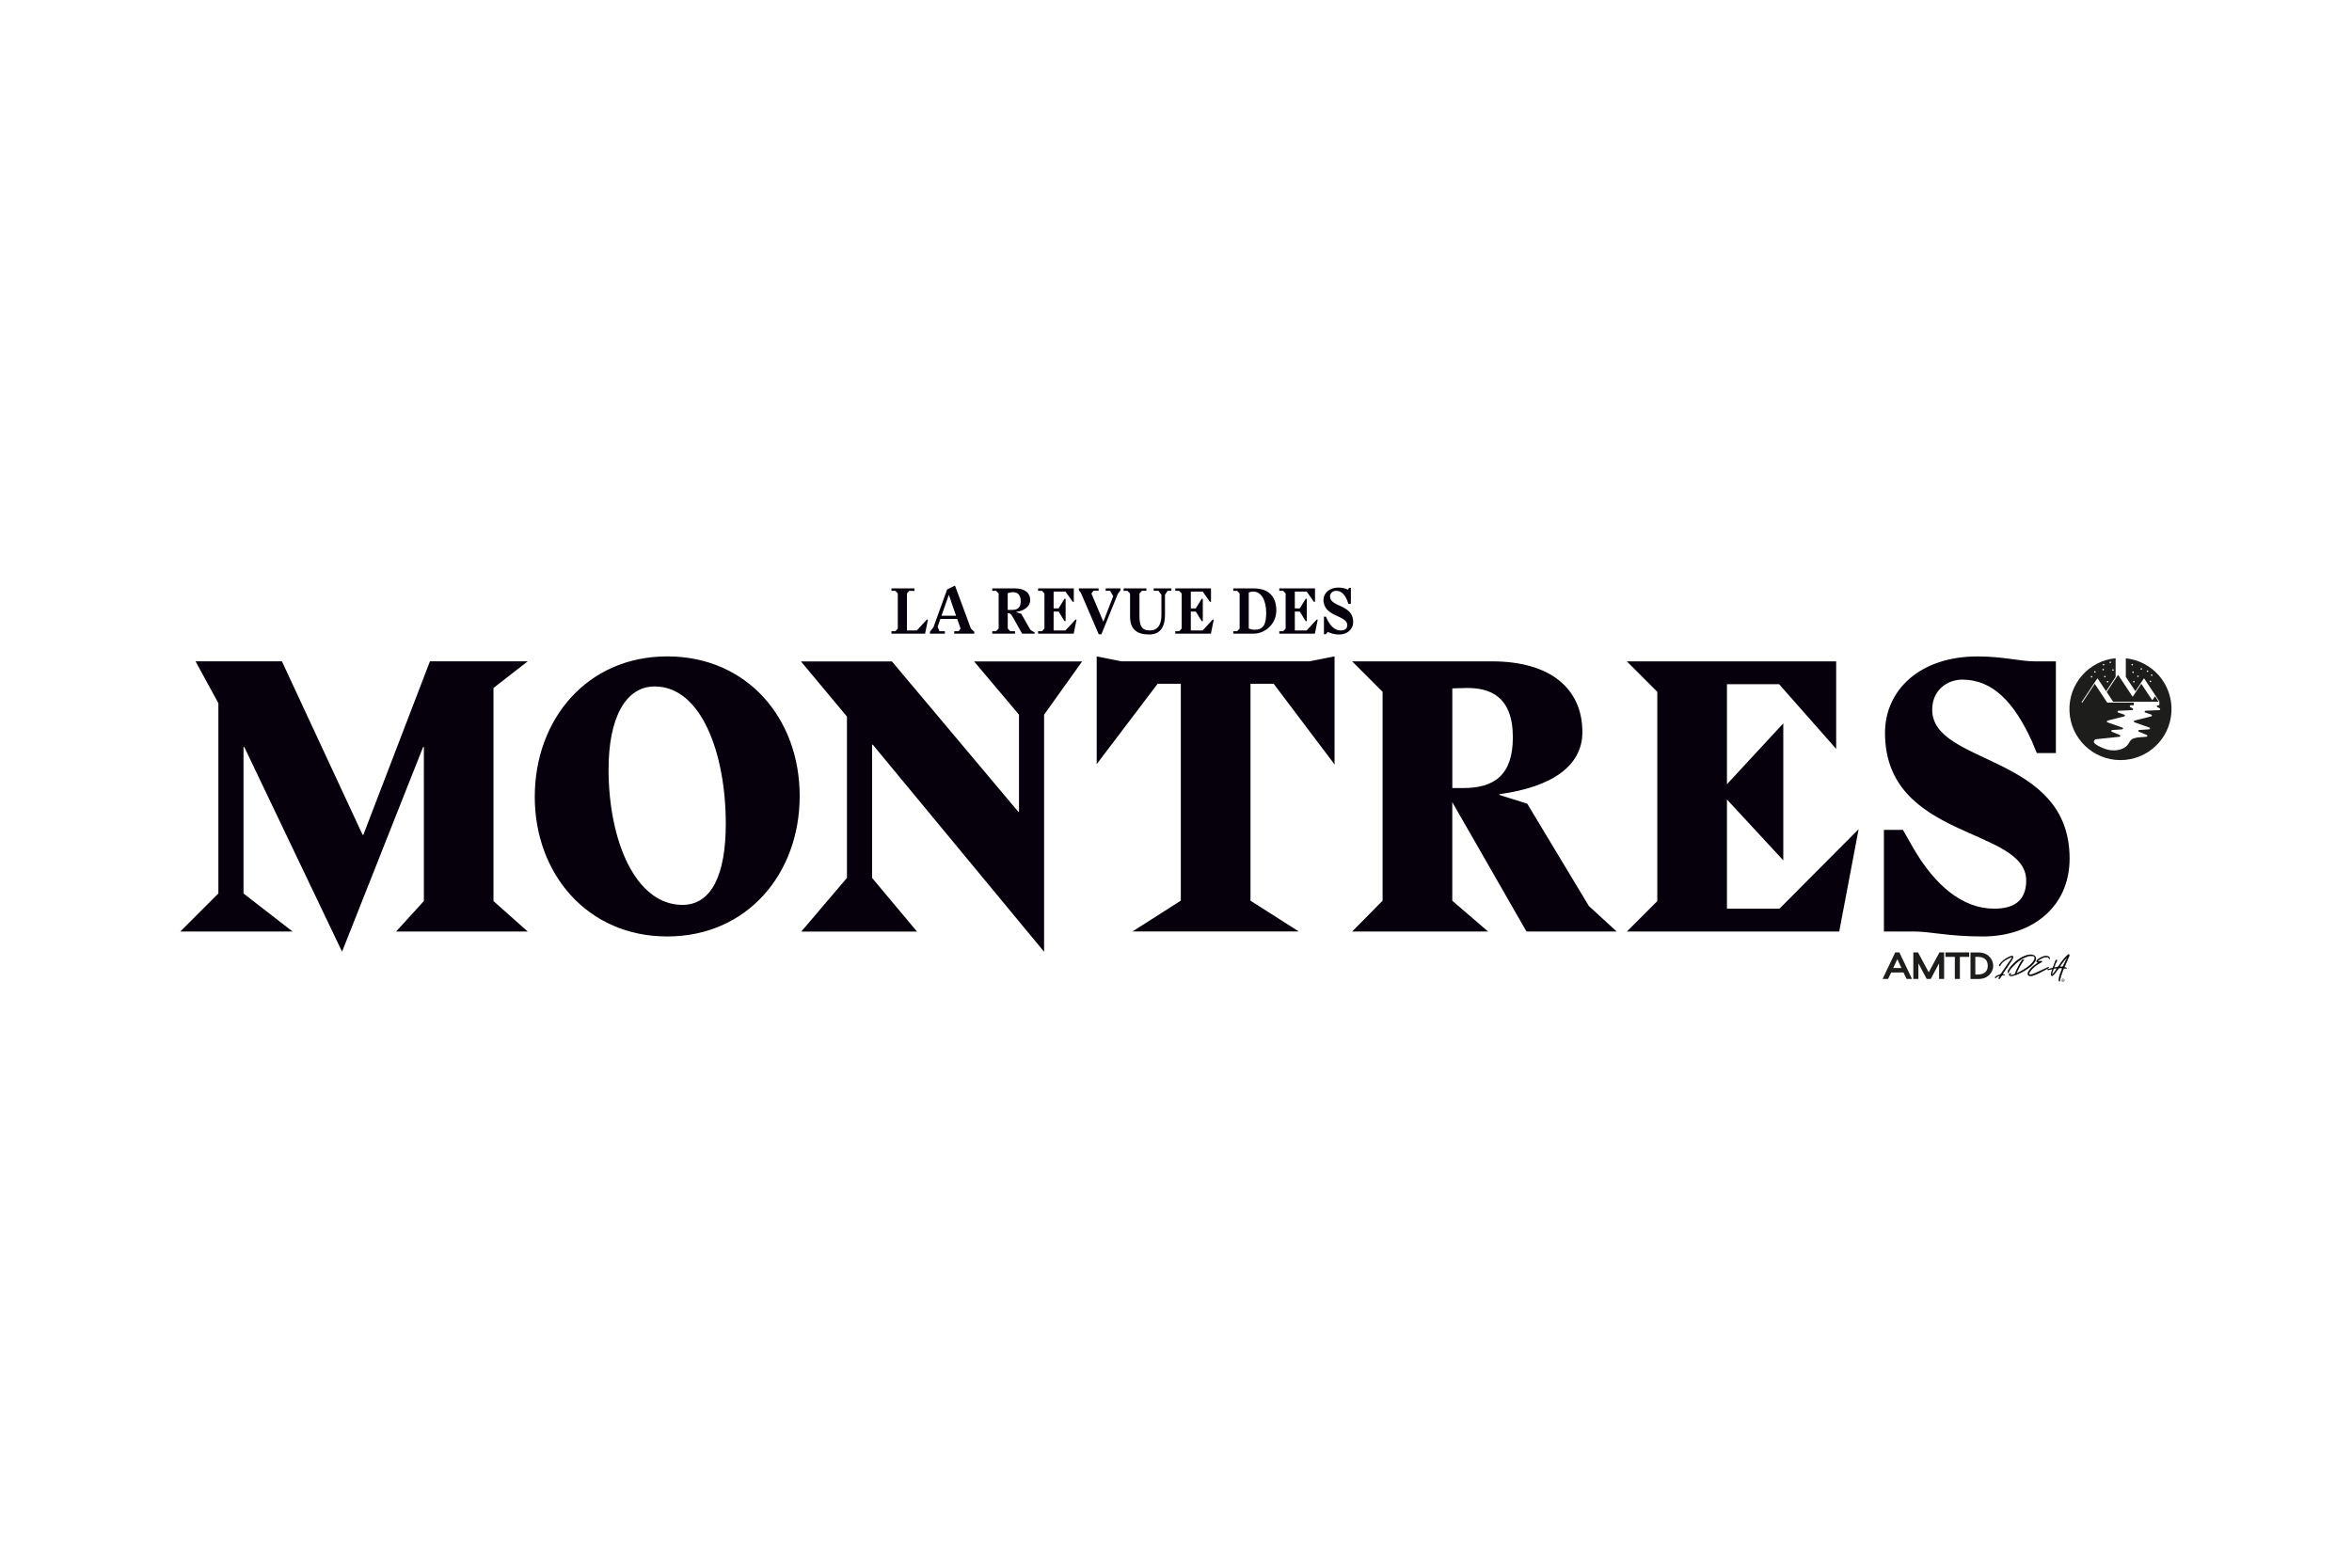 <?xml version="1.0" encoding="UTF-8"?> <svg xmlns="http://www.w3.org/2000/svg" xmlns:xlink="http://www.w3.org/1999/xlink" id="Calque_2" data-name="Calque 2" viewBox="0 0 600 400"><defs><style> .cls-1 { clip-path: url(#clippath); } .cls-2 { fill: none; } .cls-2, .cls-3, .cls-4, .cls-5 { stroke-width: 0px; } .cls-4 { fill: #1d1d1b; } .cls-5 { fill: #05000b; } </style><clipPath id="clippath"><rect class="cls-2" x="46" y="149.48" width="481.95" height="93.35"></rect></clipPath></defs><g id="Calque_1-2" data-name="Calque 1"><rect class="cls-2" width="600" height="400"></rect><g id="La_Revue_des_Montres" data-name="La Revue des Montres"><g class="cls-1"><path class="cls-5" d="M480.57,237.68h7.77c4.18,0,8.64,1.26,17.48,1.26,12.43,0,22.14-7.38,22.14-19.9,0-26.8-35.05-23.69-35.05-37.96,0-4.95,3.79-7.67,7.67-7.67,7.77,0,13.2,5.73,17.77,15.73l1.26,3.01h4.85v-23.4h-5.34c-3.79,0-8.06-1.26-14.66-1.26-14.76,0-23.59,8.64-23.59,19.51,0,27.38,36.02,23.98,36.02,37.67,0,5.44-3.5,7.18-8.15,7.18-8.16,0-15.15-6.02-20.58-15.34l-2.72-4.76h-4.85v25.92ZM415.01,237.68h54.18l4.95-26.12-20.19,20.29h-13.4v-27.86l14.37,15.53v-34.95l-14.37,15.53v-25.53h13.3l14.56,16.51v-22.33h-53.4l7.77,7.77v53.4l-7.77,7.77ZM370.49,201.08v-25.44l3.79-.1c5.73,0,11.65,2.04,11.65,12.62,0,9.61-4.76,12.91-12.62,12.91h-2.82ZM344.95,237.68h34.66l-9.13-7.86v-25.15l18.93,33.01h23.01l-7.09-6.5-15.73-26.12-7.09-2.23v-.19c13.5-1.84,21.16-7.28,21.16-15.83,0-11.17-8.25-18.06-23.01-18.06h-35.73l7.77,7.77v53.3l-7.77,7.86ZM279.78,194.96l15.53-20.49h5.92v55.34l-12.33,7.86h42.43l-12.33-7.86v-55.34h5.92l15.53,20.58v-27.57l-6.41,1.26h-47.96l-6.31-1.26v27.47ZM204.31,168.75l11.75,14.08v41.17l-11.65,13.69h29.52l-11.46-13.69v-33.98h.19l43.69,52.82v-60.49l9.71-13.59h-27.57l11.46,13.59v24.76h-.19l-32.23-38.35h-23.2ZM155.25,196.22c0-12.91,4.27-21.07,11.75-21.07,11.94,0,18.15,17.18,18.15,35.05,0,12.91-3.59,20.68-11.07,20.68-11.94,0-18.84-16.31-18.84-34.66M136.42,203.31c0,19.61,13.4,35.63,33.79,35.63s33.79-16.02,33.79-35.83-13.4-35.63-33.79-35.63-33.79,16.02-33.79,35.83M46,237.68h28.64l-12.52-9.71v-37.38h.19l24.95,52.23,20.68-52.23h.19v39.32l-7.09,7.77h33.59l-8.74-7.77v-54.37l8.74-6.8h-24.95l-16.99,44.27h-.19l-20.58-44.27h-22.04l5.83,10.68v48.54l-9.71,9.71Z"></path></g><g><path class="cls-4" d="M550.67,179.05c-.31-.46-.61-.93-.92-1.39-.2.3-.4.6-.6.9-.06.09-.13.09-.18,0-.91-1.36-1.81-2.73-2.72-4.09-.04.06-.08.12-.12.18-.66,1-1.33,2-1.99,3.01-.06.09-.12.09-.18,0-1.21-1.82-2.42-3.65-3.63-5.47-.17.26-.34.51-.51.76-.8,1.2-1.6,2.41-2.4,3.61.55.83,1.1,1.66,1.65,2.49h11.59"></path><path class="cls-4" d="M542.3,167.95v4.75c.81,1.22,1.62,2.45,2.44,3.67.41-.61.81-1.22,1.21-1.83.3-.45.6-.9.9-1.36.06-.09.12-.09.18,0,.48.72.95,1.43,1.42,2.15.8,1.2,1.6,2.4,2.39,3.61.01.02.02.04.02.06v.73c0,.17-.07.23-.23.23h-.19c-.24,0-.32.32-.11.44.21.12.42.23.63.35.2.11.13.43-.1.44-1.18.05-2.36.11-3.54.16-.25.01-.31.37-.07.45.52.18,1.04.36,1.56.54.22.08.2.39-.02.44-1.42.36-2.84.71-4.26,1.07-.22.06-.24.37-.02.45,1.27.45,2.54.89,3.81,1.34.24.08.19.44-.07.45-.85.05-1.7.11-2.55.17-.25.02-.3.35-.07.44.67.28,1.35.56,2.02.84.22.09.18.42-.06.44-1.11.14-2.26.07-3.32.43-1.18.4-1.02,1.68-2.49,2.46-1.47.79-3.43.74-4.89.17-1.46-.57-1.99-.88-2.53-1.35-.5-.43-.05-1.1.48-1.09,1.58-.2,4.28-.4,5.86-.61.24-.03.28-.35.06-.44-.67-.28-1.35-.56-2.02-.84-.23-.09-.17-.43.08-.44.85-.06,1.7-.12,2.55-.17.25-.02.3-.37.06-.45-1.27-.45-2.54-.89-3.81-1.34-.22-.08-.2-.39.02-.45,1.42-.36,2.84-.71,4.26-1.07.22-.06.24-.37.02-.44-.52-.18-1.04-.36-1.56-.54-.14-.05-.19-.13-.15-.28.03-.12.09-.17.21-.18,1.18-.05,2.36-.11,3.54-.16.24-.01.31-.32.1-.44-.21-.12-.42-.23-.63-.35-.21-.12-.13-.44.11-.44h.56c.17,0,.23-.07.23-.23v-.45h-6.71s-.07-.01-.09-.05c-1.05-1.58-2.1-3.17-3.15-4.75-1.05,1.58-2.1,3.17-3.15,4.75-.04.06-.09.07-.15.03-.07-.04-.07-.09-.03-.15,1.08-1.63,2.16-3.26,3.24-4.89.23-.34.46-.69.69-1.04.06-.09.13-.09.18,0,.71,1.06,1.41,2.13,2.11,3.19.78-1.18,1.56-2.36,2.34-3.53.03-.05.06-.09.09-.14v-4.75c-6.91.66-12.09,6.63-11.77,13.57.32,6.94,6.03,12.4,12.97,12.42,6.94.02,12.68-5.41,13.04-12.34.36-6.93-4.78-12.93-11.68-13.64M543.73,169.6c0-.11.09-.2.2-.2s.2.09.2.2-.09.2-.2.2-.2-.09-.2-.2M543.94,171.53c0-.11.09-.2.2-.2s.2.09.2.2-.09.2-.2.2-.2-.09-.2-.2M544.35,174.14c-.11,0-.2-.09-.2-.2s.09-.2.2-.2.2.09.2.2-.09.2-.2.2M545.4,172.75c-.11,0-.2-.09-.2-.2s.09-.2.2-.2.2.09.2.2-.09.2-.2.2M546.25,170.87c-.11,0-.2-.09-.2-.2s.09-.2.2-.2.2.09.2.2-.09.2-.2.2M547.83,171.46c-.11,0-.2-.09-.2-.2s.09-.2.2-.2.2.09.2.2-.09.2-.2.2M548.59,174.05c-.11,0-.2-.09-.2-.2s.09-.2.2-.2.2.09.2.2-.09.2-.2.2M548.9,172.46c-.11,0-.2-.09-.2-.2s.09-.2.2-.2.2.09.2.2-.09.2-.2.2M539.02,170.75c.11,0,.2.09.2.2s-.09.2-.2.2-.2-.09-.2-.2.09-.2.2-.2M538.33,168.8c.11,0,.2.09.2.2s-.09.2-.2.2-.2-.09-.2-.2.09-.2.2-.2M537.65,173.74c.11,0,.2.09.2.2s-.09.2-.2.2-.2-.09-.2-.2.09-.2.2-.2M537.16,172.64c0,.11-.09.2-.2.2s-.21-.09-.21-.2.09-.2.21-.2.2.09.2.2M536.62,169.39c.11,0,.2.09.2.2s-.09.2-.2.2-.2-.09-.2-.2.09-.2.2-.2M536.53,170.65c.11,0,.2.09.2.2s-.09.2-.2.2-.2-.09-.2-.2.09-.2.2-.2M534.41,171.23c.11,0,.2.09.2.2s-.09.2-.2.2-.2-.09-.2-.2.09-.2.2-.2M533.57,172.47c.11,0,.2.09.2.2s-.09.2-.2.2-.2-.09-.2-.2.09-.2.2-.2"></path></g><g><path class="cls-4" d="M483.48,243l-3.23,6.78h1.4l.79-1.65h3.14l.8,1.65h1.38l-3.23-6.78h-1.06ZM482.97,246.99l1.04-2.26,1.05,2.26h-2.09Z"></path><polygon class="cls-4" points="492.02 248.09 489.29 243.01 488.09 243.01 488.09 249.78 489.39 249.78 489.39 245.8 491.51 249.78 492.54 249.78 494.66 245.79 494.66 249.78 495.95 249.78 495.95 243.01 494.76 243.01 492.02 248.09"></polygon><polygon class="cls-4" points="496.29 244.15 498.68 244.15 498.68 249.78 499.97 249.78 499.97 244.15 502.35 244.15 502.35 243.01 496.29 243.01 496.29 244.15"></polygon><path class="cls-4" d="M507.28,243.87h0c-.65-.57-1.54-.85-2.67-.85h-1.93v6.78h1.94c1.11,0,2-.29,2.66-.87.78-.7,1.19-1.57,1.19-2.5,0-1.22-.65-2.06-1.2-2.55M506.39,248.09h0c-.44.37-1.06.56-1.85.56h-.63v-4.5h.61c.82,0,1.46.19,1.89.57.45.38.67.94.67,1.7s-.23,1.29-.69,1.68"></path><path class="cls-3" d="M512.93,248.34c.22.06-.3.32-.16.44.09.08.42.02.44.01.04,0,.5-.1.69-.21.11-.06.16-.1.16-.11.07-.17.12-.33.15-.42.22-.61.99-2.09,1.49-2.86.07-.1.14-.22.23-.3.08-.08.28-.06.36.03.08.09-.11.09-.15.18-.66.99-1.23,2.03-1.71,3.12,0,.02-.03.09-.05.16,0,.01.06-.01.07-.02.31-.15.6-.27.88-.43.94-.51,1.86-1.06,2.65-1.79.42-.39.81-.81,1.03-1.36.19-.49,0-.84-.53-.92-.59-.08-1.14.09-1.68.3-1.43.54-2.54,1.5-3.53,2.62-.33.38-.64.69-.82,1.18-.01.04-.03.23-.14.25-.01,0-.02,0-.03-.02-.13-.27-.06-.47.05-.65.55-.89,1.24-1.66,2.05-2.32.78-.65,1.64-1.17,2.62-1.46.49-.15,1-.25,1.52-.11.76.2,1.04.81.68,1.51-.36.68-.89,1.22-1.51,1.66-1.31.95-2.7,1.76-4.29,2.15-.16.04-.32.06-.48.03-.17-.03-.36-.09-.37-.3,0-.22.26-.4.38-.38"></path><path class="cls-3" d="M513.07,249.08c-.06,0-.11,0-.17-.01-.13-.02-.4-.07-.41-.34,0-.11.06-.23.17-.32.09-.08.19-.12.27-.11h0s.08.04.09.07c.02.07-.05.13-.12.21-.05.05-.12.12-.11.16,0,0,0,0,0,.02.03.03.15.05.39,0,.04,0,.49-.1.68-.2.09-.05.13-.08.14-.09.05-.12.09-.24.12-.32l.03-.08c.22-.62.99-2.1,1.5-2.87.07-.11.15-.22.24-.31.04-.04.11-.06.19-.06.09,0,.19.04.24.1.03.03.03.06.03.08,0,.05-.05.07-.1.09-.03.02-.07.03-.07.05-.68,1.02-1.25,2.07-1.71,3.12,0,.01-.01.03-.02.06.09-.04.17-.08.25-.12.21-.1.41-.19.6-.29,1.04-.57,1.89-1.09,2.64-1.78.38-.35.79-.78,1.02-1.35.09-.23.09-.43,0-.58-.09-.14-.26-.24-.5-.27-.59-.08-1.14.1-1.65.3-1.23.46-2.34,1.29-3.51,2.61l-.09.1c-.3.34-.56.63-.72,1.06,0,0,0,.01,0,.02-.02.08-.05.23-.17.25-.03,0-.06-.01-.08-.04-.15-.3-.06-.51.06-.7.53-.86,1.22-1.64,2.06-2.34.87-.72,1.73-1.2,2.64-1.47.48-.14,1-.26,1.54-.11.39.1.67.32.79.6.13.29.1.62-.09.98-.33.62-.82,1.17-1.52,1.68-1.59,1.15-2.92,1.82-4.31,2.16-.12.03-.23.05-.33.05ZM512.91,248.39s-.11.03-.18.09c-.04.03-.14.13-.13.25,0,.16.13.21.33.25.13.02.28.02.46-.03,1.37-.34,2.69-1,4.28-2.14.69-.5,1.18-1.04,1.5-1.65.17-.32.2-.63.08-.89-.12-.26-.37-.45-.73-.55-.52-.14-1.03-.03-1.49.11-.89.27-1.74.74-2.6,1.46-.83.68-1.51,1.46-2.04,2.31-.11.19-.17.36-.06.59.04-.03.07-.13.08-.17,0-.02,0-.03,0-.04.17-.45.45-.77.74-1.1l.09-.1c1.18-1.33,2.3-2.17,3.55-2.63.53-.2,1.09-.39,1.7-.3.27.04.46.15.56.32.1.17.1.4,0,.66-.23.58-.65,1.03-1.04,1.38-.75.7-1.61,1.22-2.66,1.79-.19.11-.39.2-.6.29-.09.04-.19.09-.28.13-.06.03-.09.03-.11.02h-.02s0-.06,0-.06c.02-.07.05-.14.06-.16.47-1.06,1.04-2.11,1.72-3.13.02-.04.07-.07.11-.1.01,0,.03-.02.04-.02,0,0,0,0,0,0-.03-.04-.1-.06-.17-.07-.05,0-.1.01-.12.04-.08.08-.16.19-.22.29-.5.77-1.27,2.23-1.49,2.85l-.03.08c-.03.09-.07.21-.12.33-.02.04-.14.11-.18.13-.21.12-.67.21-.71.21-.17.03-.39.05-.48-.02-.03-.02-.04-.05-.04-.08,0-.08.07-.15.14-.23.03-.03.09-.09.09-.12,0,0,0,0-.02,0,0,0,0,0,0,0ZM512.3,248.19s0,0,0,0c0,0,0,0,0,0Z"></path><path class="cls-3" d="M522.87,244.63c-.01.06-.11.08-.12.03-.09-.43-.31-.6-1.08-.46-.62.16-1.16.45-1.67.83-.07.05-.2.14-.17.23,0,.06.18.04.27.04.19-.01.38-.04.57-.06.09,0,.2-.02.23.09.03.11-.08.15-.16.19-.91.45-1.72,1.04-2.42,1.78-.3.31-.61.83-.67.97-.06.15-.02.4.25.43.26.03.8-.17,1.4-.42,1.01-.46,2.01-.94,3.01-1.41.08-.04.25-.14.31-.04.06.1-.12.18-.2.22-1.2.67-2.39,1.35-3.68,1.8-.23.08-.49.12-.74.14-.56.04-.82-.32-.63-.85.11-.31.31-.56.52-.81.51-.61,1.13-1.09,1.78-1.54.14-.09.46-.18.01-.3-.25-.07-.2-.35.05-.57.46-.4,1-.68,1.58-.87.28-.09.56-.16.86-.12.37.05.78.27.68.72"></path><path class="cls-3" d="M517.93,249.02c-.25,0-.44-.08-.56-.23-.13-.17-.14-.41-.04-.69.12-.32.33-.58.53-.82.57-.67,1.25-1.18,1.79-1.54.03-.02.06-.04.1-.06.04-.02.12-.06.12-.08h0s-.03-.03-.19-.08c-.1-.03-.17-.09-.19-.18-.03-.14.05-.32.22-.47.44-.38.97-.67,1.59-.88.26-.09.56-.17.88-.12.29.04.52.16.64.33.09.13.12.28.08.45h0c-.01.06-.07.1-.12.1h0s-.08-.03-.09-.07c-.08-.39-.26-.56-1.02-.43-.58.15-1.12.42-1.65.82l-.02.02c-.06.04-.15.11-.13.16.01.01.08.01.21,0h.01c.11,0,.23-.02.34-.03.08,0,.15-.02.23-.03.09,0,.24-.02.28.12.04.14-.08.2-.15.23h-.03c-.9.46-1.71,1.05-2.41,1.78-.3.31-.61.82-.66.96-.03.07-.03.17.02.25.04.06.1.1.19.11.01,0,.03,0,.05,0,.28,0,.83-.21,1.33-.42.62-.29,1.25-.58,1.87-.87.38-.18.76-.36,1.14-.53,0,0,.02-.01.03-.02.09-.05.26-.13.34,0,.02.03.03.06.02.1-.02.08-.12.14-.2.18l-.19.1c-1.13.63-2.29,1.28-3.53,1.72-.22.08-.47.12-.75.14-.03,0-.05,0-.08,0ZM522.01,243.94c-.24,0-.47.06-.67.13-.62.21-1.13.49-1.56.86-.14.12-.22.27-.19.37.01.06.05.09.12.11.18.05.26.1.26.16,0,.08-.08.12-.17.18-.03.02-.06.03-.09.05-.53.36-1.21.87-1.77,1.53-.2.24-.4.49-.51.79-.09.24-.08.46.03.6.1.14.3.21.56.19.28-.02.52-.07.73-.14,1.24-.43,2.4-1.08,3.52-1.71l.19-.11s.14-.07.15-.12c0,0,0-.01,0-.02-.03-.05-.15,0-.22.04-.01,0-.03.01-.04.02-.38.18-.76.36-1.14.53-.62.29-1.25.59-1.87.87-.64.26-1.1.43-1.37.43-.02,0-.04,0-.06,0-.15-.02-.22-.09-.26-.15-.07-.11-.06-.25-.02-.34.06-.14.37-.67.68-.99.7-.74,1.52-1.34,2.44-1.79h.03c.09-.06.12-.08.1-.13-.02-.06-.07-.06-.18-.05-.08,0-.15.02-.23.03-.11.01-.23.03-.34.03h-.01c-.13.01-.29.02-.3-.08-.04-.11.09-.2.17-.26l.02-.02c.54-.41,1.09-.69,1.68-.84.73-.13,1.03,0,1.13.5,0,0,0,0,.01,0,0,0,.01,0,.01-.02.03-.14,0-.27-.07-.37-.11-.15-.32-.25-.58-.29-.06,0-.11-.01-.17-.01Z"></path><path class="cls-3" d="M509.97,246.29c0-.11.19-.34.61-.81,0,0,.78-.87,2.24-1.46.07-.03.15-.06.23-.08.14-.04.28-.1.4.02.12.12.15.26.06.44-.18.37-.39.73-.62,1.08-.57.84-1.14,1.68-1.71,2.53-.29.43-.52.62.17.68.12,0-.03.12-.04.12-.77-.05-.67.14-1.01.61-.02.02-.1.15-.16.22-.04.05-.1.18-.18.14-.09-.05-.05-.18-.02-.26,0-.02.01-.04.02-.06.07-.15.26-.47.13-.46-.34.03-.83.33-.86.4-.01.02-.04.14-.11.16-.01,0-.03,0-.05,0-.13-.06-.07-.25,0-.32.17-.18.38-.29.61-.37.8-.28.79-.35,1.05-.76.78-1.19,1.61-2.34,2.42-3.51.08-.12.21-.27.07-.37-.11-.08-.23,0-.36.05-1.29.63-1.92.98-2.41,1.68-.07.11-.23.46-.3.49-.09.03-.18-.06-.18-.15"></path><path class="cls-3" d="M509.99,249.82s-.04,0-.06-.02c-.09-.05-.11-.16-.05-.32,0-.02.01-.04.02-.06.01-.03.03-.07.05-.11.04-.08.11-.23.12-.28-.32.03-.78.31-.81.37,0,0,0,0,0,.01-.02.05-.05.14-.13.17-.03,0-.06,0-.08,0-.05-.02-.09-.07-.1-.12-.02-.1.03-.22.08-.27.19-.21.44-.32.63-.38.71-.25.76-.32.96-.64.02-.03.04-.07.07-.1.53-.8,1.09-1.6,1.63-2.37.26-.38.53-.75.79-1.13l.02-.03c.05-.07.11-.16.1-.21,0-.02-.02-.04-.04-.06-.08-.05-.16-.02-.29.05h-.02c-1.32.66-1.91.99-2.39,1.68-.03.04-.06.11-.1.19-.1.2-.16.3-.21.32-.05.02-.1.01-.15-.02-.06-.04-.09-.11-.09-.17h0c0-.13.19-.34.62-.84,0,0,.8-.89,2.26-1.48.07-.03.15-.06.23-.08h.02c.13-.05.29-.1.42.03.14.14.16.3.07.49-.18.37-.39.73-.63,1.08-.37.55-.74,1.1-1.11,1.64-.2.29-.4.59-.6.88-.03.05-.07.1-.1.14-.11.15-.2.28-.17.34.03.06.16.09.41.11.09,0,.09.07.09.08,0,.05-.09.14-.13.14h0c-.58-.03-.64.06-.8.33-.04.07-.1.16-.17.26v.02s-.11.14-.16.2c0,.01-.02.02-.03.04-.03.05-.08.13-.16.13ZM510.09,248.94s.06.02.07.03c.04.07-.01.19-.11.38-.02.04-.04.08-.05.11,0,.02-.01.03-.02.05-.03.08-.05.18,0,.2.02.01.04,0,.09-.08.01-.02.02-.03.03-.05.05-.06.11-.15.14-.2v-.02c.08-.1.13-.18.18-.25.18-.29.25-.41.88-.38,0,0,.02-.02.03-.03-.29-.02-.43-.07-.47-.17-.05-.11.04-.25.18-.44.03-.04.06-.09.1-.14.2-.29.4-.59.6-.88.37-.55.74-1.09,1.11-1.64.23-.35.44-.71.62-1.07.07-.15.06-.27-.05-.38-.09-.09-.2-.06-.33-.02h-.02c-.08.03-.15.06-.22.09-1.43.58-2.21,1.44-2.22,1.45-.37.42-.6.68-.6.78h0s.02.07.05.09c.01.01.04.02.06.01.03-.02.11-.18.16-.27.04-.08.08-.16.11-.2.49-.7,1.12-1.06,2.43-1.7h.02c.13-.07.26-.14.38-.05.05.03.07.07.08.12.02.1-.05.2-.11.29l-.02.03c-.26.38-.53.76-.79,1.13-.54.77-1.1,1.57-1.63,2.37-.02.04-.05.07-.07.1-.21.33-.27.42-1.01.68-.28.1-.45.2-.59.36-.03.04-.07.12-.06.19,0,.03.02.05.05.06,0,0,.01,0,.02,0,.04-.01.06-.08.07-.11,0-.01,0-.02.01-.03.05-.09.56-.4.9-.42,0,0,0,0,0,0Z"></path><path class="cls-3" d="M527.84,243.92c.05-.12.14-.28-.03-.38-.15-.09-.25.03-.34.12-.8.73-1.46,1.59-2.06,2.48-.28.41-.26.62-1.08.7-.34.03-.32-.07-.24-.26.16-.41.29-.84.54-1.21.08-.12.13-.25.09-.4-.02-.05-.06-.08-.11-.08-.1,0-.2.19-.25.32-.18.46-.34.93-.52,1.38-.11.26-.09.39-.49.48-.28.07-.55.13-.83.21-.06.02-.23.06-.19.14.03.07.17.05.23.04.24-.04.48-.09.71-.15.32-.09.35-.1.24.18-.12.32-.21.72-.29,1.05-.04.15,0,.28.14.37.13.09.23.05.35-.05.15-.11.27-.24.38-.39.28-.37.62-.73.84-1.13.2-.35.26-.36.53-.36.03,0,.27,0,.3,0,.39.02.4-.07.24.34-.19.47-.36.94-.52,1.42-.14.41-.21.84-.26,1.27-.01.11-.01.35.13.37.14.02.15-.21.16-.31.12-.83.44-1.61.72-2.4.1-.28.07-.21.15-.39.01-.02.15-.29.15-.29.17.02.25.03.34.04.21.01.32.02.36,0,.03-.02-.09-.1-.17-.12-.07-.02-.43-.12-.42-.15.05-.17.16-.43.19-.5.33-.78.68-1.55,1.01-2.33M524.64,247.25c-.3.47-.6.95-1,1.35-.04.04-.11.09-.15.08-.07-.01-.05-.1-.04-.16.07-.43.24-.82.38-1.23.09-.28.6-.23.65-.23.2,0,.29-.03.15.19M526.67,245.77c-.07.17-.16.33-.23.49-.19.42-.12.49-.83.42-.11-.01-.16-.06-.1-.18.11-.24,1.38-1.85,1.79-2.26.02-.02.06,0,.05.03-.17.5-.49,1.06-.68,1.5"></path><path class="cls-3" d="M525.36,250.42s-.01,0-.02,0c-.16-.02-.19-.24-.17-.42.06-.52.14-.92.27-1.28.17-.51.34-.98.52-1.42l.02-.06c.04-.1.08-.19.07-.21,0,0-.07,0-.12,0-.05,0-.1,0-.17,0-.03,0-.27,0-.3,0-.25,0-.3,0-.49.34-.16.29-.38.56-.59.81-.09.11-.18.22-.26.33-.11.14-.24.27-.39.39-.11.08-.24.16-.4.05-.14-.1-.2-.25-.16-.42l.05-.18c.07-.28.15-.61.25-.87.02-.05.06-.15.05-.18-.01,0-.12.03-.22.06h-.01c-.2.06-.4.1-.6.14l-.11.02c-.07.01-.23.04-.28-.06-.01-.03-.01-.05,0-.08.03-.06.12-.09.2-.12h.02c.24-.08.47-.13.71-.19l.11-.03c.31-.07.35-.16.41-.34.01-.03.03-.07.04-.11.09-.24.18-.48.27-.71.08-.22.17-.45.25-.67.09-.22.19-.34.29-.35.07,0,.14.04.16.11.06.18-.02.33-.09.44-.2.29-.32.63-.44.95-.03.08-.06.17-.09.25-.02.05-.06.15-.03.18.01.02.06.04.23.02.67-.06.76-.21.93-.49.03-.06.07-.12.11-.18.73-1.08,1.36-1.85,2.06-2.49l.03-.03c.09-.08.2-.19.36-.09.19.12.11.3.06.42v.02c-.19.41-.36.81-.54,1.22-.16.37-.32.74-.48,1.11v.03c-.06.1-.14.29-.18.44.05.03.2.08.37.12.05.01.2.08.21.15,0,.02,0,.05-.02.06-.05.03-.14.03-.39.01-.08,0-.15-.01-.27-.03h-.04c-.05.1-.13.24-.13.25l-.03.06q-.04.09-.08.22l-.04.1c-.04.11-.08.22-.12.32-.24.66-.49,1.35-.6,2.07v.04c-.02.1-.03.23-.11.28-.02.02-.05.03-.08.03ZM525.45,246.92s.28,0,.31,0c.23,0,.32-.02.37.05.04.05,0,.12-.06.3l-.02.06c-.18.44-.35.91-.52,1.42-.12.36-.2.75-.26,1.26-.01.12,0,.3.09.32.02,0,.03,0,.03,0,.04-.03.06-.15.07-.22v-.04c.11-.72.36-1.42.61-2.08.04-.11.08-.22.12-.32l.04-.1q.05-.14.09-.23l.03-.06s.13-.25.15-.3v-.03s.12.01.12.01c.12.01.19.02.27.03.1,0,.2.01.26.01-.03-.02-.06-.03-.1-.04-.41-.11-.43-.15-.44-.17v-.02s0-.02,0-.02c.04-.15.14-.37.18-.48v-.03c.17-.37.33-.74.5-1.11.18-.41.36-.81.53-1.22v-.03c.07-.14.1-.23-.01-.3-.09-.06-.16,0-.25.08l-.03.03c-.7.64-1.33,1.4-2.05,2.47-.04.06-.08.12-.11.18-.18.3-.29.47-1,.54-.17.02-.27,0-.31-.06-.05-.07-.02-.16.02-.27.03-.08.06-.17.09-.25.12-.33.25-.67.45-.97.09-.14.12-.24.08-.36,0-.02-.03-.05-.06-.04-.06,0-.14.12-.21.29-.09.22-.17.44-.25.67-.09.24-.18.48-.27.72-.01.04-.03.07-.04.1-.07.2-.12.32-.48.4l-.12.03c-.24.06-.47.11-.71.18h-.02c-.12.04-.14.06-.14.07,0,0,.03.04.18,0l.11-.02c.2-.04.4-.07.59-.13h.01c.19-.06.28-.08.32-.03.04.05.02.13-.04.27-.1.26-.18.58-.25.86l-.05.18c-.03.13,0,.25.12.32.09.06.16.06.29-.04.15-.12.27-.24.37-.38.08-.11.17-.22.26-.33.21-.26.42-.52.58-.8.21-.37.28-.39.57-.39ZM523.5,248.72s-.01,0-.02,0c-.11-.02-.09-.14-.08-.2v-.02c.06-.32.17-.62.28-.92.04-.11.08-.21.11-.32.09-.28.52-.27.66-.26.02,0,.03,0,.03,0,.04,0,.06,0,.09,0,.09,0,.15,0,.17.05.03.05,0,.11-.07.22h0c-.28.44-.6.95-1.01,1.36-.02.02-.1.09-.17.09ZM524.37,247.1c-.16,0-.43.02-.49.2-.04.11-.07.21-.11.32-.11.29-.21.59-.27.9v.02c-.02.07-.01.08,0,.09h0s.06-.02.1-.07c.41-.4.71-.88,1-1.34h0c.04-.07.06-.1.06-.12-.02,0-.06,0-.09,0-.03,0-.05,0-.09,0,0,0-.02,0-.04,0-.02,0-.05,0-.08,0ZM525.99,246.75c-.1,0-.22-.01-.38-.03-.05,0-.12-.02-.15-.07-.03-.06,0-.13.02-.17.11-.23,1.39-1.86,1.8-2.27.03-.03.06-.03.1-.01.03.02.04.06.03.09-.11.32-.28.66-.44.98-.09.18-.18.36-.25.52h0c-.04.09-.08.17-.12.26-.04.08-.08.16-.11.23-.02.05-.04.09-.06.14-.1.25-.16.34-.44.34ZM527.28,244.33c-.46.49-1.62,1.97-1.73,2.19-.03.06-.02.08-.02.09,0,0,.02.02.08.03.59.06.6.03.72-.25.02-.04.04-.09.06-.14.04-.08.07-.16.11-.24.04-.08.08-.17.12-.25h0c.07-.16.16-.34.25-.52.15-.3.3-.6.4-.89ZM527.31,244.25h0s0,0,0,0Z"></path><path class="cls-3" d="M526.28,250.46c-.19,0-.34-.15-.34-.34s.15-.34.34-.34.34.15.34.34-.15.34-.34.34M526.56,249.84c-.08-.08-.18-.12-.29-.12s-.21.04-.28.12c-.08.08-.12.18-.12.29s.04.21.12.28c.08.08.18.12.28.12s.21-.04.29-.12c.08-.08.12-.18.12-.28s-.04-.21-.12-.29"></path><path class="cls-3" d="M526.27,250.1h-.08v-.15s.04,0,.07,0c.08,0,.12.03.12.08s-.04.08-.11.08M526.37,250.13c.05-.02.08-.06.08-.11,0-.04-.02-.07-.05-.09-.03-.02-.08-.03-.14-.03-.04,0-.08,0-.13.01v.44h.06v-.19h.08c.07,0,.11.06.13.19h.06c-.01-.07-.02-.12-.04-.15-.01-.03-.03-.05-.06-.07"></path></g><path class="cls-5" d="M337.62,153.02c0,4.47,6.07,3.87,6.07,6.48,0,.83-.49,1.37-1.72,1.37-1.37,0-2.57-1.12-3.35-2.73l-.39-.8h-.49v4.49h.49l.49-.6c.63.26,1.46.67,2.93.67,1.93,0,3.55-1.24,3.55-3.22,0-4.52-5.91-3.74-5.91-6.48,0-.6.41-1.45,1.64-1.45,1.3,0,2.33,1.16,2.9,2.9l.13.41h.65v-4.07h-.47l-.26.47c-.57-.26-1.35-.54-2.46-.54-2.34,0-3.79,1.46-3.79,3.11M326.35,161.68h9.08l.73-3.58h-.29l-2.55,2.77h-3.01v-4.83h1.27l1.5,2.44h.29v-5.69h-.29l-1.5,2.44h-1.27v-4.28h3.04l1.82,2.6h.29v-3.42h-9.11v.62h.99l.63.68v8.95l-.63.68h-.99v.62ZM318.56,160.33v-9.13c.08-.05.18-.08.29-.13.2-.07.49-.13.86-.13,2.1,0,3.3,2.34,3.3,5.4s-.75,4.34-3.01,4.34c-.44,0-.81-.07-1.06-.18-.15-.05-.28-.1-.39-.18M314.61,161.68h5.16c3.06,0,5.82-2.54,5.82-5.91s-1.77-5.64-5.79-5.64h-5.19v.62h.99l.63.68v8.95l-.63.68h-.99v.62ZM299.82,161.68h9.08l.73-3.58h-.29l-2.55,2.77h-3.01v-4.83h1.27l1.5,2.44h.29v-5.69h-.29l-1.5,2.44h-1.27v-4.28h3.04l1.82,2.6h.29v-3.42h-9.11v.62h.99l.64.68v8.95l-.64.68h-.99v.62ZM286.65,150.75h.96l.67.68v5.89c0,3.3,1.79,4.57,4.88,4.57s4.03-2.29,4.03-4.98v-5.16l.67-1.01h.96v-.62h-4.51v.62h1.2l.77,1.01v5.17c0,2.49-.94,3.94-2.98,3.94-2.15,0-2.62-1.35-2.62-3.76v-5.68l.65-.68h1.12v-.62h-5.81v.62ZM275.19,150.58l.54.67,4.56,10.59h.68l4.18-10.28.7-.98v-.46h-3.79v.62h1.14l.78,1.38-2.5,6.48h-.03l-3.03-7.18.54-.68h1.29v-.62h-5.04v.46ZM264.82,161.68h9.08l.73-3.58h-.29l-2.55,2.77h-3.01v-4.83h1.27l1.5,2.44h.29v-5.69h-.29l-1.5,2.44h-1.27v-4.28h3.04l1.82,2.6h.29v-3.42h-9.11v.62h.99l.63.68v8.95l-.63.68h-.99v.62ZM257.07,155.61v-4.25l.44-.13c.26-.07.6-.13.93-.13.96,0,1.95.5,1.95,2.28,0,1.63-.8,2.23-2.11,2.23h-1.2ZM253.12,161.68h5.81v-.62h-1.2l-.65-.7v-3.92h.1c.5,0,.8.34,1.11.88l2.46,4.36h3.2v-.29l-1.09-.68-2.33-4.1-1.32-.44v-.03c2.26-.31,3.6-1.56,3.6-2.98,0-1.87-1.38-3.03-3.86-3.03h-5.82v.62h.98l.65.68v8.93l-.65.7h-.98v.62ZM240.18,157.11l1.87-5.34,1.84,5.34h-3.71ZM237.2,161.68h3.84v-.62h-1.38l-.47-1.12.7-2.02h4.3l.85,2.46-.49.68h-1.12v.62h5.12v-.46l-.88-.85-4.03-10.9h-.16l-1.87.94-3.48,9.63-.91,1.17v.46ZM227.4,161.68h8.59l.73-3.58h-.29l-2.55,2.77h-2.52v-9.44l.59-.67,1.33.02v-.65h-5.87v.62h.99l.63.68v8.95l-.63.68h-.99v.62Z"></path></g></g></svg> 